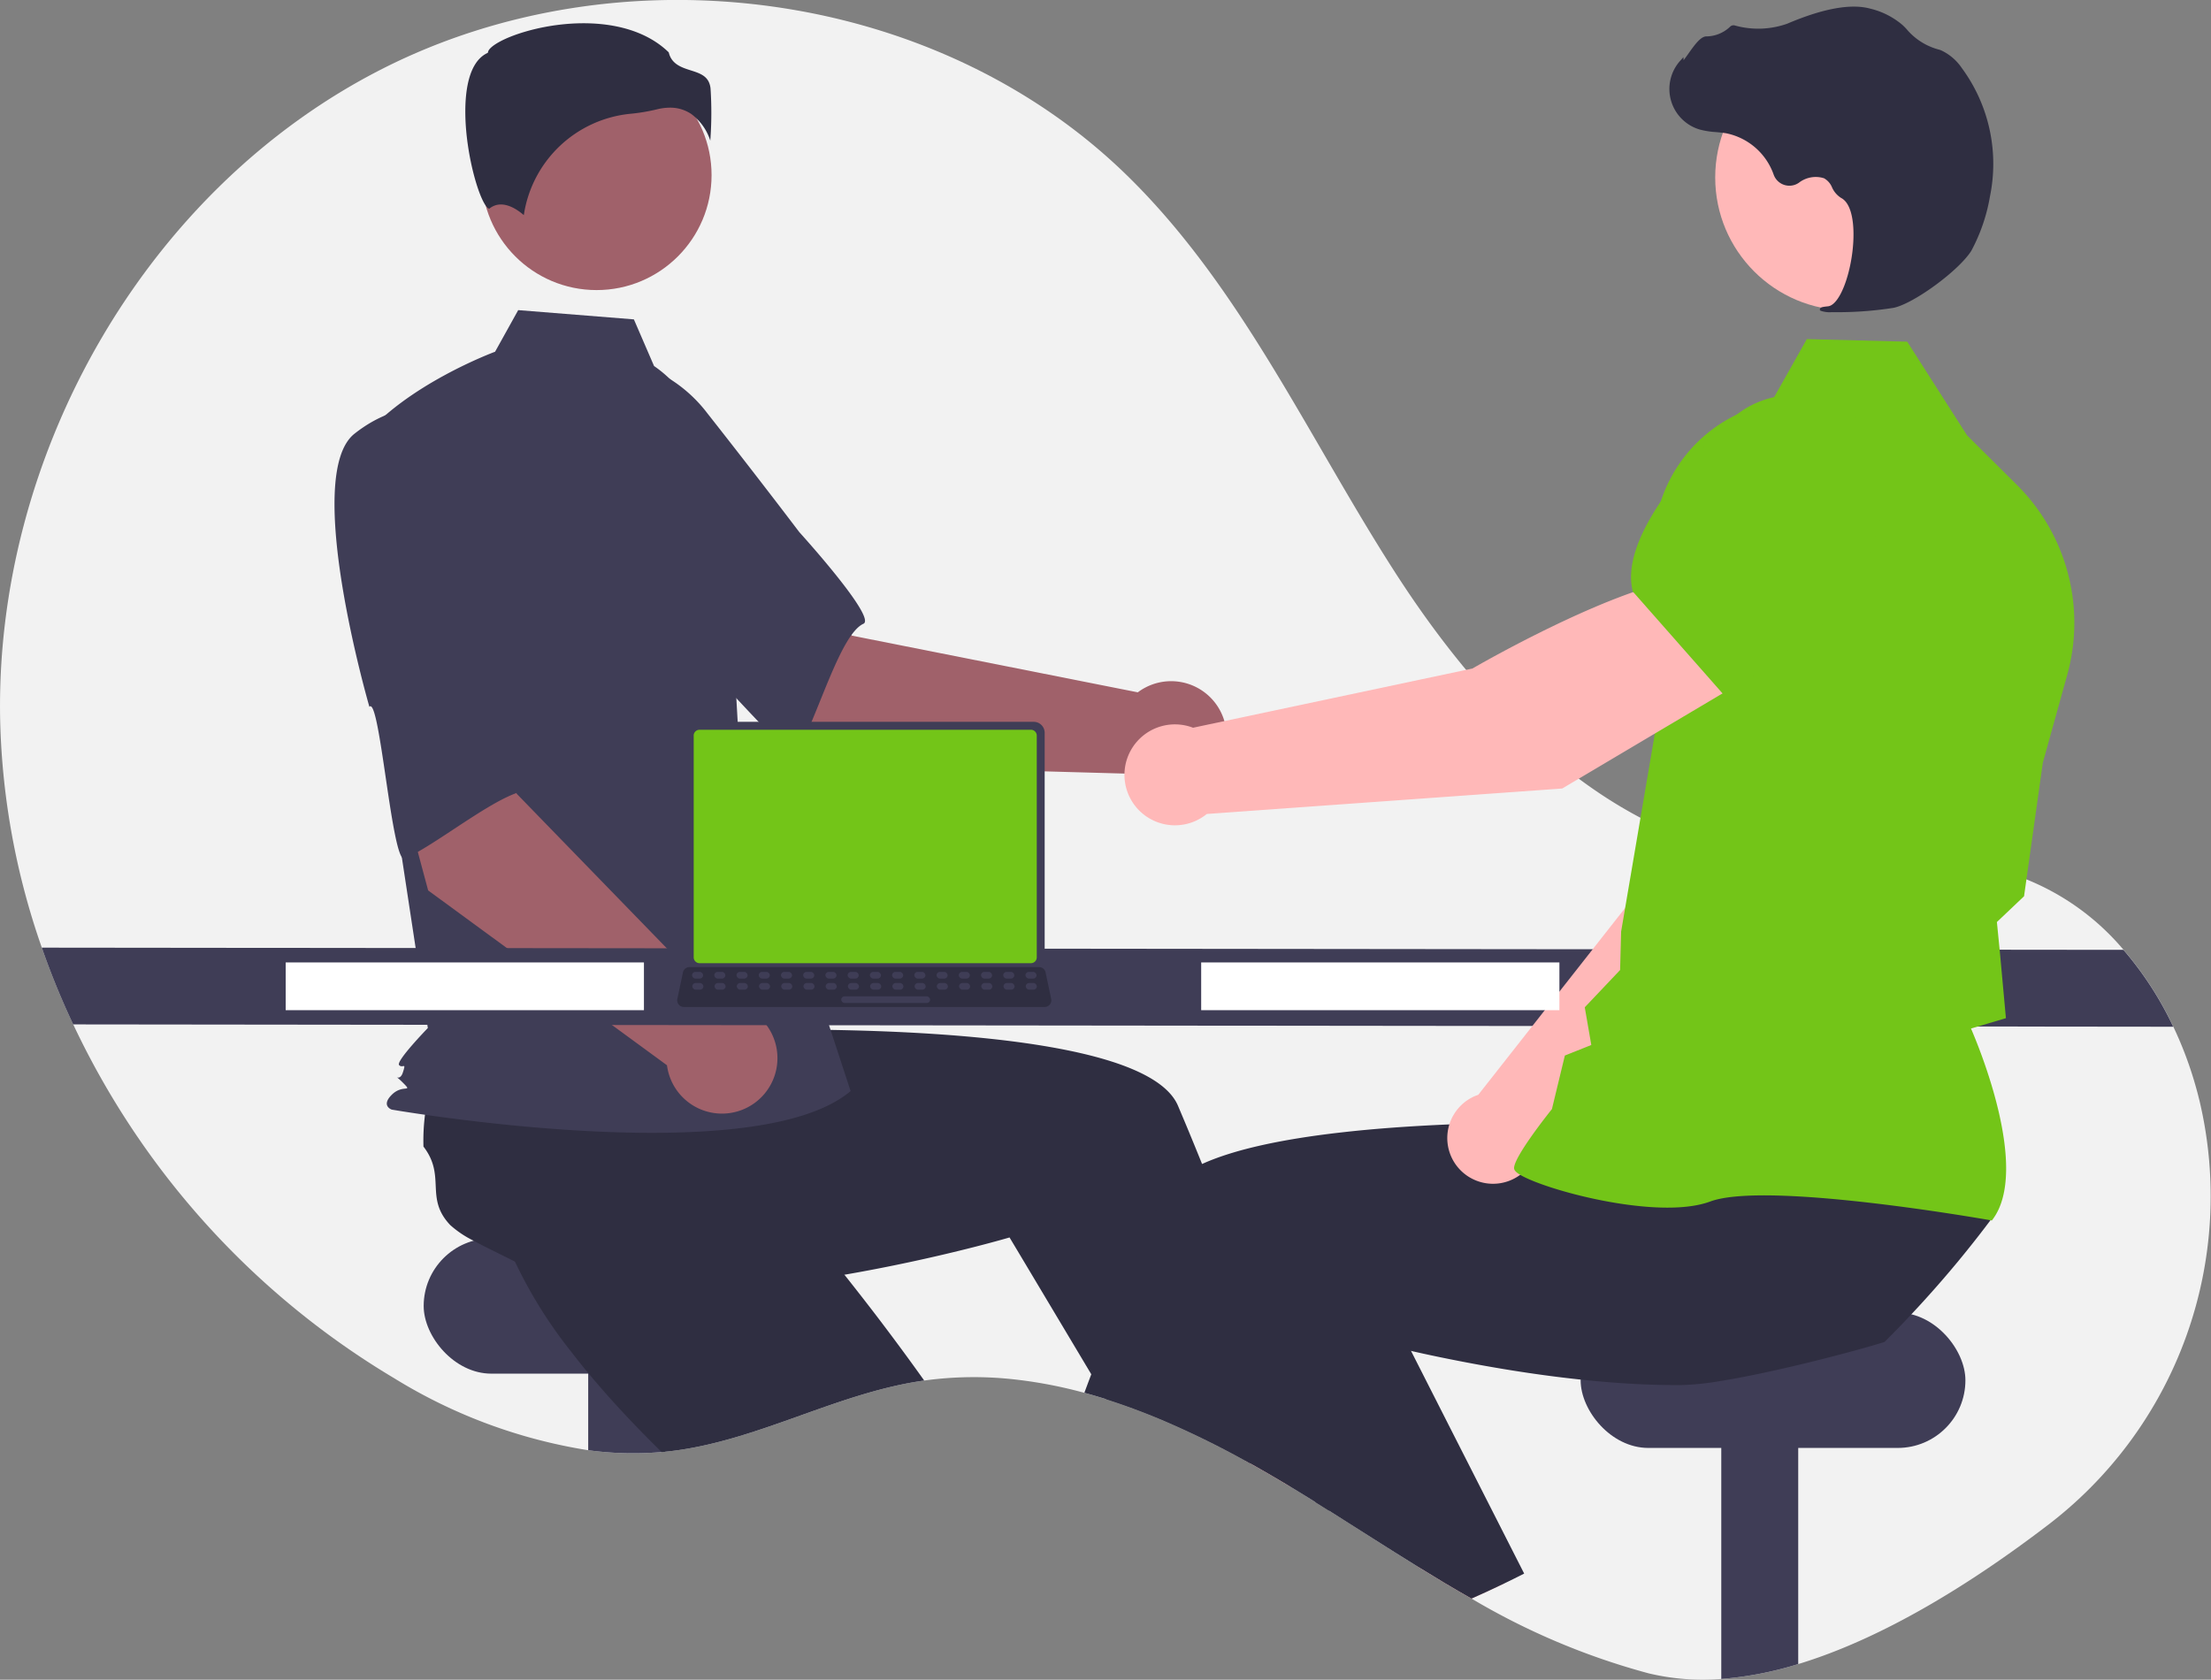 <svg xmlns="http://www.w3.org/2000/svg" width="194.948" height="148.134" viewBox="0 0 194.948 148.134">
  <rect x="0" y="0" width="194.948" height="148.134" fill="#808080" stroke="none"/>
  <g id="グループ_2554" data-name="グループ 2554" transform="translate(0)">
    <path id="パス_1317" data-name="パス 1317" d="M363.762,268.086c-6.387,4.864-14.169,9.792-21.82,12.115a30.919,30.919,0,0,1-6.785,1.313,20.514,20.514,0,0,1-6.422-.5,62.205,62.205,0,0,1-15.6-6.589c-1.619-.919-3.219-1.881-4.81-2.864-2.6-1.605-5.168-3.266-7.747-4.888-.386-.246-.77-.487-1.156-.725h0q-.934-.586-1.872-1.156c-.11-.068-.22-.133-.332-.2q-1.772-1.074-3.605-2.1l-.449-.248a79.024,79.024,0,0,0-7.281-3.563c-1.633-.688-3.287-1.308-4.958-1.837h0c-.639-.2-1.28-.391-1.923-.564a40.25,40.25,0,0,0-5.882-1.151,32.162,32.162,0,0,0-8.238.066c-.185.026-.367.051-.552.082-7.393,1.184-14.141,5.175-21.567,6.116-.241.03-.48.058-.721.08-.1.009-.206.021-.309.028a29.525,29.525,0,0,1-6.476-.159A46.315,46.315,0,0,1,218.159,255a72.036,72.036,0,0,1-28.317-31.221,69.594,69.594,0,0,1-2.768-6.769,65.153,65.153,0,0,1-3.666-19.852c-.569-23.481,12.775-47.04,33.724-57.659s48.514-7.108,65.411,9.207c10.25,9.9,16.181,23.308,23.9,35.29s18.678,23.423,32.819,25.168c7.2.889,14.742-.831,21.647,1.406a21.887,21.887,0,0,1,9.712,6.635,29.758,29.758,0,0,1,4.394,6.785,33.209,33.209,0,0,1,2.043,5.508c.1.349.185.7.271,1.046A36.478,36.478,0,0,1,363.762,268.086Z" transform="translate(-183.389 -133.445)" fill="#f2f2f2"/>
    <rect id="長方形_1329" data-name="長方形 1329" width="33.926" height="11.932" rx="5.966" transform="translate(37.357 109.211)" fill="#3f3d56"/>
    <path id="パス_1318" data-name="パス 1318" d="M411.839,638.217v9.927a29.373,29.373,0,0,1-6.785-.131v-9.8Z" transform="translate(-353.191 -520.116)" fill="#3f3d56"/>
    <path id="パス_1319" data-name="パス 1319" d="M408.121,539.954c-.185.026-.367.051-.552.082-7.393,1.184-14.141,5.175-21.567,6.116-.241.03-.48.058-.721.08-.1.009-.206.021-.309.028-1.813-1.776-3.627-3.666-5.33-5.625-.924-1.06-1.818-2.141-2.658-3.236a40.637,40.637,0,0,1-5.25-8.587c.124-1.369-.728-4.534-1.135-6.958l0,0a8.9,8.9,0,0,1-.18-2.471c.5-3.28,3.175-2.9,4-6.118a18.122,18.122,0,0,1,2.365-1.664c.138-.082.278-.164.423-.246l8.938-6.177,3.416,3.35,5.2,5.1,5.634,5.524-4.782,4.831s4,4.607,8.669,10.749C405.531,536.382,406.834,538.143,408.121,539.954Z" transform="translate(-326.632 -418.203)" fill="#2f2e41"/>
    <path id="パス_1320" data-name="パス 1320" d="M838.839,638.217v28.654a30.922,30.922,0,0,1-6.785,1.313V638.217Z" transform="translate(-680.286 -520.116)" fill="#3f3d56"/>
    <rect id="長方形_1330" data-name="長方形 1330" width="33.926" height="11.932" rx="5.966" transform="translate(139.368 115.762)" fill="#3f3d56"/>
    <path id="パス_1321" data-name="パス 1321" d="M656.619,682.081q-1.772-1.074-3.605-2.1l-.449-.248.8-.344,2.171-.934.021-.009.023.08Z" transform="translate(-542.791 -550.933)" fill="#ffb6b6"/>
    <path id="パス_1322" data-name="パス 1322" d="M422.8,542.639c-.386-.246-.77-.487-1.156-.725h0q-.934-.586-1.872-1.156c-.11-.068-.22-.133-.332-.2q-1.772-1.074-3.605-2.1l-.449-.248a79.033,79.033,0,0,0-7.281-3.563c-1.633-.688-3.287-1.308-4.958-1.837h0l-1.313-2.2-5.908-9.895-1.3-2.174s-4.429,1.31-10.7,2.567c-2.281.459-4.8.908-7.45,1.287-2.829.4-5.8.723-8.743.877-1.406.075-2.808.112-4.188.1a40.687,40.687,0,0,1-10-1.154c-1-.941-4.02-2.22-6.181-3.393h0a8.94,8.94,0,0,1-2.057-1.38c-2.279-2.41-.332-4.289-2.358-6.919a18.255,18.255,0,0,1,.147-2.887c.021-.159.042-.321.068-.484l.639-10.847,4.745-.627,7.22-.955,7.822-1.034.861,6.743s6.09-.309,13.807-.206c12.393.168,28.977,1.4,31.223,6.706.211.5.421,1,.632,1.5q.751,1.8,1.488,3.627c1.781,4.4,3.479,8.839,5.03,13.037.964,2.611,1.872,5.129,2.707,7.485.672,1.9,1.294,3.687,1.862,5.337.519,1.507.99,2.894,1.409,4.139C422.675,542.262,422.738,542.454,422.8,542.639Z" transform="translate(-305.612 -409.409)" fill="#2f2e41"/>
    <path id="パス_1323" data-name="パス 1323" d="M448.64,348.008,433.653,335.28l9.751-9.868,6.8,11.142,25.216,5a4.89,4.89,0,1,1-.695,7.178Z" transform="translate(-375.098 -280.497)" fill="#a0616a"/>
    <path id="パス_1324" data-name="パス 1324" d="M376.625,274.629c-1.732,5.635,14.763,19.073,14.763,19.073.183-1.353,9.536,10.312,10.172,9.255,1.808-3,3.8-10.424,5.886-11.372,1.194-.542-5.655-8.082-5.655-8.082s-3.494-4.622-8.107-10.48a12.5,12.5,0,0,0-11.016-4.9S378.357,268.995,376.625,274.629Z" transform="translate(-331.315 -236.575)" fill="#3f3d56"/>
    <circle id="楕円形_371" data-name="楕円形 371" cx="10.137" cy="10.137" r="10.137" transform="translate(42.466 5.308)" fill="#a0616a"/>
    <path id="パス_1325" data-name="パス 1325" d="M345.3,255.282a10.463,10.463,0,0,1,4.24,6.111,57.913,57.913,0,0,1,2.489,13.836l.792,14.059,9.81,29.936c-8.5,7.194-40.458,1.635-40.458,1.635s-.981-.327,0-1.308,1.936-.112.955-1.093-.3.112.022-.869,0-.327-.327-.654,2.531-3.27,2.531-3.27l-2.616-17.183-3.27-34.66c3.924-4.9,11.815-7.8,11.815-7.8l2.039-3.67,10.2.816Z" transform="translate(-287.631 -223.002)" fill="#3f3d56"/>
    <path id="パス_1326" data-name="パス 1326" d="M378.668,150.224a4.7,4.7,0,0,1,1.669,2.344,33,33,0,0,0,.022-4.6c-.12-1.076-.877-1.319-1.755-1.6-.792-.253-1.689-.54-1.93-1.585-3.186-3.1-8.733-2.943-12.529-1.862-2.089.595-3.291,1.359-3.4,1.807l-.022.092-.085.042c-1.61.805-1.924,3.347-1.9,5.338.039,3.751,1.334,8.011,2.064,8.357.039.018.048.011.065,0h0c1.1-.878,2.439.067,3.028.58a10.542,10.542,0,0,1,9.44-8.942,16.542,16.542,0,0,0,2.275-.382,4.79,4.79,0,0,1,1.162-.153A3.308,3.308,0,0,1,378.668,150.224Z" transform="translate(-317.709 -140.165)" fill="#2f2e41"/>
    <path id="パス_1327" data-name="パス 1327" d="M378.018,477.014l-3.1-1.588a.85.85,0,0,1,.767-1.5l3.1,1.588a.85.85,0,0,1-.767,1.5Z" transform="translate(-329.832 -394.232)" fill="#73C518"/>
    <path id="パス_1328" data-name="パス 1328" d="M328.035,398.457l-5.1-18.989,13.631-2.58-.733,13.034,17.91,18.441a4.89,4.89,0,1,1-4.65,5.512Z" transform="translate(-290.284 -319.929)" fill="#a0616a"/>
    <path id="パス_1329" data-name="パス 1329" d="M311.2,289.279c-4.627,3.653,1.312,24.084,1.312,24.084.919-1.009,1.988,13.9,3.112,13.4,3.194-1.443,9.048-6.42,11.305-6.014,1.291.232-.062-9.864-.062-9.864s-.249-5.789-.716-13.231a12.5,12.5,0,0,0-6.279-10.295S315.824,285.626,311.2,289.279Z" transform="translate(-279.942 -251.031)" fill="#3f3d56"/>
    <path id="パス_1330" data-name="パス 1330" d="M387.066,497.606,201.9,497.4a69.6,69.6,0,0,1-2.768-6.769l183.542.194a29.757,29.757,0,0,1,4.394,6.785Z" transform="translate(-195.447 -407.057)" fill="#3f3d56"/>
    <path id="パス_1331" data-name="パス 1331" d="M725.081,716.8q-1.435.695-2.9,1.341c-1.619-.919-3.219-1.881-4.81-2.864l5.9-2.592Z" transform="translate(-592.437 -577.162)" fill="#ffb6b6"/>
    <path id="パス_1332" data-name="パス 1332" d="M672.081,542.1q-1.439,1.93-2.969,3.783-1.411,1.709-2.9,3.353c-.409.454-.823.905-1.247,1.352q-1.169,1.253-2.389,2.464c-1.465.461-4.431,1.273-7.611,2.031-2.314.55-4.74,1.072-6.785,1.4a24.446,24.446,0,0,1-3.465.37c-1.38.012-2.782-.026-4.188-.1-1.586-.084-3.175-.215-4.745-.384-4.083-.428-8.037-1.1-11.448-1.781-1.249-.248-2.424-.5-3.5-.746-2.047-.461-3.76-.891-5-1.219-1.4-.365-2.192-.6-2.192-.6l-3.5,5.859-1.816,3.039-1.334,2.234-.356.592-.449-.248a79.025,79.025,0,0,0-7.281-3.563c-1.633-.688-3.287-1.308-4.958-1.837h0c-.639-.2-1.28-.391-1.923-.564q.3-.811.611-1.633.576-1.534,1.175-3.1c.863-2.255,1.757-4.544,2.677-6.82.753-1.869,1.521-3.732,2.3-5.568a5.221,5.221,0,0,1,2.1-2.244,12.25,12.25,0,0,1,1.519-.814c2.913-1.327,7.2-2.19,11.932-2.745.391-.044.784-.089,1.179-.131,3.914-.412,8.067-.625,11.951-.723,1.944-.049,3.821-.068,5.566-.07q.846,0,1.645,0h0c1.439.007,2.763.028,3.928.052l.662.016h0l.428.009c2.548.066,4.111.145,4.111.145l.606-4.754.124-.959.117-.912v0l.014-.115.1,0,1.685-.033,14.16-.276,7.735-.152-1.226,5.255-2.024,8.671C665.306,542.014,672.152,540.94,672.081,542.1Z" transform="translate(-496.415 -434.703)" fill="#2f2e41"/>
    <path id="パス_1333" data-name="パス 1333" d="M667.122,636.637c-.578.295-1.161.585-1.745.866q-1.435.695-2.9,1.341c-1.619-.92-3.219-1.881-4.81-2.864-2.6-1.605-5.168-3.266-7.747-4.888-.386-.246-.77-.487-1.156-.725h0c-1.062-1.577-2.146-3.219-3.238-4.911-.016-.023-.03-.047-.044-.07q-.421-.646-.838-1.3c-1.748-2.737-3.5-5.592-5.211-8.507l4.319-2.017,8.03-3.748,1.385-.646,3.982,7.84L660.7,624l.791,1.556Z" transform="translate(-532.733 -497.862)" fill="#2f2e41"/>
    <path id="パス_1334" data-name="パス 1334" d="M736.787,436.535l20.472-19.743,5.674-16.067-8.37-3.64c-4.3,4.118-8.946,16.945-8.946,16.945L731.53,431.954c-.11.038-.219.078-.327.125a4.032,4.032,0,1,0,5.585,4.456Z" transform="translate(-601.188 -335.402)" fill="#ffb8b8"/>
    <path id="パス_1335" data-name="パス 1335" d="M828.86,342.251l10.616,3.37.04-.007c3.951-.662,7.23-7.116,9.285-12.413a7.393,7.393,0,0,0-3.764-9.365h0a7.409,7.409,0,0,0-7.76.979l-5.452,4.455Z" transform="translate(-677.839 -278.773)" fill="#73C518"/>
    <path id="パス_1336" data-name="パス 1336" d="M796.06,338.99l.062-.082c3.312-4.393-1.218-15.272-1.9-16.85l3.08-.912-.537-5.864-.259-2.615,2.395-2.274.008-.058,1.647-11.72,2.155-7.757a17.147,17.147,0,0,0-4.436-16.737l-4.4-4.374-5.277-8.261-8.849-.228-3.182,5.652a12.9,12.9,0,0,0-10.319,12.91l.3,15.048-3.175,18.644-.089,3.387-3.116,3.288.576,3.325-2.331.929-1.141,4.724c-.436.545-3.312,4.181-3.338,5.195,0,.152.1.3.341.472,1.862,1.332,12.269,4.219,16.953,2.483,4.989-1.847,24.542,1.622,24.739,1.657Z" transform="translate(-620.436 -231.353)" fill="#73C518"/>
    <circle id="楕円形_372" data-name="楕円形 372" cx="11.723" cy="11.723" r="11.723" transform="translate(151.233 3.927)" fill="#ffb8b8"/>
    <path id="パス_1337" data-name="パス 1337" d="M826.831,162.879a31.881,31.881,0,0,0,5.424-.379c1.778-.362,5.756-3.276,6.864-5.03h0a15.665,15.665,0,0,0,1.648-4.816,14.252,14.252,0,0,0-2.493-11.314,4.5,4.5,0,0,0-1.819-1.552c-.065-.025-.132-.048-.2-.067a5.555,5.555,0,0,1-2.764-1.71,4.582,4.582,0,0,0-.459-.473,6.843,6.843,0,0,0-2.855-1.434c-1.7-.454-4.153,0-7.3,1.341a7.679,7.679,0,0,1-4.64.143.435.435,0,0,0-.41.14,3.072,3.072,0,0,1-2.088.832c-.475.021-.974.679-1.577,1.538-.137.195-.3.422-.412.561l-.015-.266-.269.3a3.728,3.728,0,0,0,1.683,6.074,7.271,7.271,0,0,0,1.462.233c.3.027.609.055.906.106a5.621,5.621,0,0,1,4.177,3.648,1.47,1.47,0,0,0,2.219.714,2.429,2.429,0,0,1,2.213-.4,1.612,1.612,0,0,1,.713.808,2.1,2.1,0,0,0,.8.93c1.2.621,1.288,3.373.855,5.667-.417,2.211-1.242,3.811-2.005,3.89-.588.061-.655.1-.7.206l-.038.093.066.087A2.4,2.4,0,0,0,826.831,162.879Z" transform="translate(-665.305 -135.35)" fill="#2f2e41"/>
    <path id="パス_1338" data-name="パス 1338" d="M661.927,360.1l-4.52-9.011c-6.561.448-19.582,8.034-19.582,8.034l-24.637,5.223a4.451,4.451,0,1,0,1.214,7.606l31.339-2.246Z" transform="translate(-507.995 -300.167)" fill="#ffb8b8"/>
    <path id="パス_1339" data-name="パス 1339" d="M806.367,308.94l11.8-8.773,2.079-7.493a8.185,8.185,0,0,0-2.462-8.281h0a8.165,8.165,0,0,0-11.143.359c-4.442,4.434-9.509,10.62-8.421,14.909l.011.043Z" transform="translate(-654.258 -247.527)" fill="#73C518"/>
    <rect id="長方形_1331" data-name="長方形 1331" width="31.586" height="4.211" transform="translate(105.91 84.878)" fill="#fff"/>
    <rect id="長方形_1332" data-name="長方形 1332" width="31.586" height="4.211" transform="translate(25.191 84.878)" fill="#fff"/>
    <path id="パス_1340" data-name="パス 1340" d="M441.818,406.5v20.052a.965.965,0,0,0,.964.964H472.5a.964.964,0,0,0,.964-.964V406.5a.965.965,0,0,0-.964-.963H442.782A.965.965,0,0,0,441.818,406.5Z" transform="translate(-381.353 -341.878)" fill="#3f3d56"/>
    <path id="パス_1341" data-name="パス 1341" d="M444.8,409.032v19.555a.516.516,0,0,0,.515.515h29.219a.516.516,0,0,0,.515-.515V409.032a.516.516,0,0,0-.515-.516H445.312a.516.516,0,0,0-.515.516Z" transform="translate(-383.635 -344.158)" fill="#73C518"/>
    <path id="パス_1342" data-name="パス 1342" d="M438.731,501.274a.578.578,0,0,0,.455.218H471a.586.586,0,0,0,.572-.706l-.494-2.346a.587.587,0,0,0-.365-.425.568.568,0,0,0-.208-.039H439.677a.568.568,0,0,0-.208.039.586.586,0,0,0-.365.425l-.494,2.346A.585.585,0,0,0,438.731,501.274Z" transform="translate(-378.887 -412.686)" fill="#2f2e41"/>
    <rect id="長方形_1333" data-name="長方形 1333" width="0.98" height="0.588" rx="0.294" transform="translate(91.396 86.3) rotate(180)" fill="#3f3d56"/>
    <rect id="長方形_1334" data-name="長方形 1334" width="0.98" height="0.588" rx="0.294" transform="translate(89.436 86.3) rotate(180)" fill="#3f3d56"/>
    <rect id="長方形_1335" data-name="長方形 1335" width="0.98" height="0.588" rx="0.294" transform="translate(87.476 86.3) rotate(180)" fill="#3f3d56"/>
    <rect id="長方形_1336" data-name="長方形 1336" width="0.98" height="0.588" rx="0.294" transform="translate(85.516 86.3) rotate(180)" fill="#3f3d56"/>
    <rect id="長方形_1337" data-name="長方形 1337" width="0.98" height="0.588" rx="0.294" transform="translate(83.556 86.3) rotate(180)" fill="#3f3d56"/>
    <rect id="長方形_1338" data-name="長方形 1338" width="0.98" height="0.588" rx="0.294" transform="translate(81.596 86.3) rotate(180)" fill="#3f3d56"/>
    <rect id="長方形_1339" data-name="長方形 1339" width="0.98" height="0.588" rx="0.294" transform="translate(79.636 86.3) rotate(180)" fill="#3f3d56"/>
    <rect id="長方形_1340" data-name="長方形 1340" width="0.98" height="0.588" rx="0.294" transform="translate(77.676 86.3) rotate(180)" fill="#3f3d56"/>
    <rect id="長方形_1341" data-name="長方形 1341" width="0.98" height="0.588" rx="0.294" transform="translate(75.716 86.3) rotate(180)" fill="#3f3d56"/>
    <rect id="長方形_1342" data-name="長方形 1342" width="0.98" height="0.588" rx="0.294" transform="translate(73.757 86.3) rotate(180)" fill="#3f3d56"/>
    <rect id="長方形_1343" data-name="長方形 1343" width="0.98" height="0.588" rx="0.294" transform="translate(71.797 86.3) rotate(180)" fill="#3f3d56"/>
    <rect id="長方形_1344" data-name="長方形 1344" width="0.98" height="0.588" rx="0.294" transform="translate(69.837 86.3) rotate(180)" fill="#3f3d56"/>
    <rect id="長方形_1345" data-name="長方形 1345" width="0.98" height="0.588" rx="0.294" transform="translate(67.877 86.3) rotate(180)" fill="#3f3d56"/>
    <rect id="長方形_1346" data-name="長方形 1346" width="0.98" height="0.588" rx="0.294" transform="translate(65.917 86.3) rotate(180)" fill="#3f3d56"/>
    <rect id="長方形_1347" data-name="長方形 1347" width="0.98" height="0.588" rx="0.294" transform="translate(63.957 86.3) rotate(180)" fill="#3f3d56"/>
    <rect id="長方形_1348" data-name="長方形 1348" width="0.98" height="0.588" rx="0.294" transform="translate(61.997 86.3) rotate(180)" fill="#3f3d56"/>
    <rect id="長方形_1349" data-name="長方形 1349" width="0.98" height="0.588" rx="0.294" transform="translate(91.42 87.28) rotate(180)" fill="#3f3d56"/>
    <rect id="長方形_1350" data-name="長方形 1350" width="0.98" height="0.588" rx="0.294" transform="translate(89.459 87.28) rotate(180)" fill="#3f3d56"/>
    <rect id="長方形_1351" data-name="長方形 1351" width="0.98" height="0.588" rx="0.294" transform="translate(87.499 87.28) rotate(180)" fill="#3f3d56"/>
    <rect id="長方形_1352" data-name="長方形 1352" width="0.98" height="0.588" rx="0.294" transform="translate(85.539 87.28) rotate(180)" fill="#3f3d56"/>
    <rect id="長方形_1353" data-name="長方形 1353" width="0.98" height="0.588" rx="0.294" transform="translate(83.579 87.28) rotate(180)" fill="#3f3d56"/>
    <rect id="長方形_1354" data-name="長方形 1354" width="0.98" height="0.588" rx="0.294" transform="translate(81.62 87.28) rotate(180)" fill="#3f3d56"/>
    <rect id="長方形_1355" data-name="長方形 1355" width="0.98" height="0.588" rx="0.294" transform="translate(79.66 87.28) rotate(180)" fill="#3f3d56"/>
    <rect id="長方形_1356" data-name="長方形 1356" width="0.98" height="0.588" rx="0.294" transform="translate(77.7 87.28) rotate(180)" fill="#3f3d56"/>
    <rect id="長方形_1357" data-name="長方形 1357" width="0.98" height="0.588" rx="0.294" transform="translate(75.74 87.28) rotate(180)" fill="#3f3d56"/>
    <rect id="長方形_1358" data-name="長方形 1358" width="0.98" height="0.588" rx="0.294" transform="translate(73.78 87.28) rotate(180)" fill="#3f3d56"/>
    <rect id="長方形_1359" data-name="長方形 1359" width="0.98" height="0.588" rx="0.294" transform="translate(71.82 87.28) rotate(180)" fill="#3f3d56"/>
    <rect id="長方形_1360" data-name="長方形 1360" width="0.98" height="0.588" rx="0.294" transform="translate(69.86 87.28) rotate(180)" fill="#3f3d56"/>
    <rect id="長方形_1361" data-name="長方形 1361" width="0.98" height="0.588" rx="0.294" transform="translate(67.9 87.28) rotate(180)" fill="#3f3d56"/>
    <rect id="長方形_1362" data-name="長方形 1362" width="0.98" height="0.588" rx="0.294" transform="translate(65.94 87.28) rotate(180)" fill="#3f3d56"/>
    <rect id="長方形_1363" data-name="長方形 1363" width="0.98" height="0.588" rx="0.294" transform="translate(63.98 87.28) rotate(180)" fill="#3f3d56"/>
    <rect id="長方形_1364" data-name="長方形 1364" width="0.98" height="0.588" rx="0.294" transform="translate(62.02 87.28) rotate(180)" fill="#3f3d56"/>
    <rect id="長方形_1365" data-name="長方形 1365" width="7.84" height="0.588" rx="0.294" transform="translate(82.011 88.456) rotate(180)" fill="#3f3d56"/>
  </g>
</svg>
